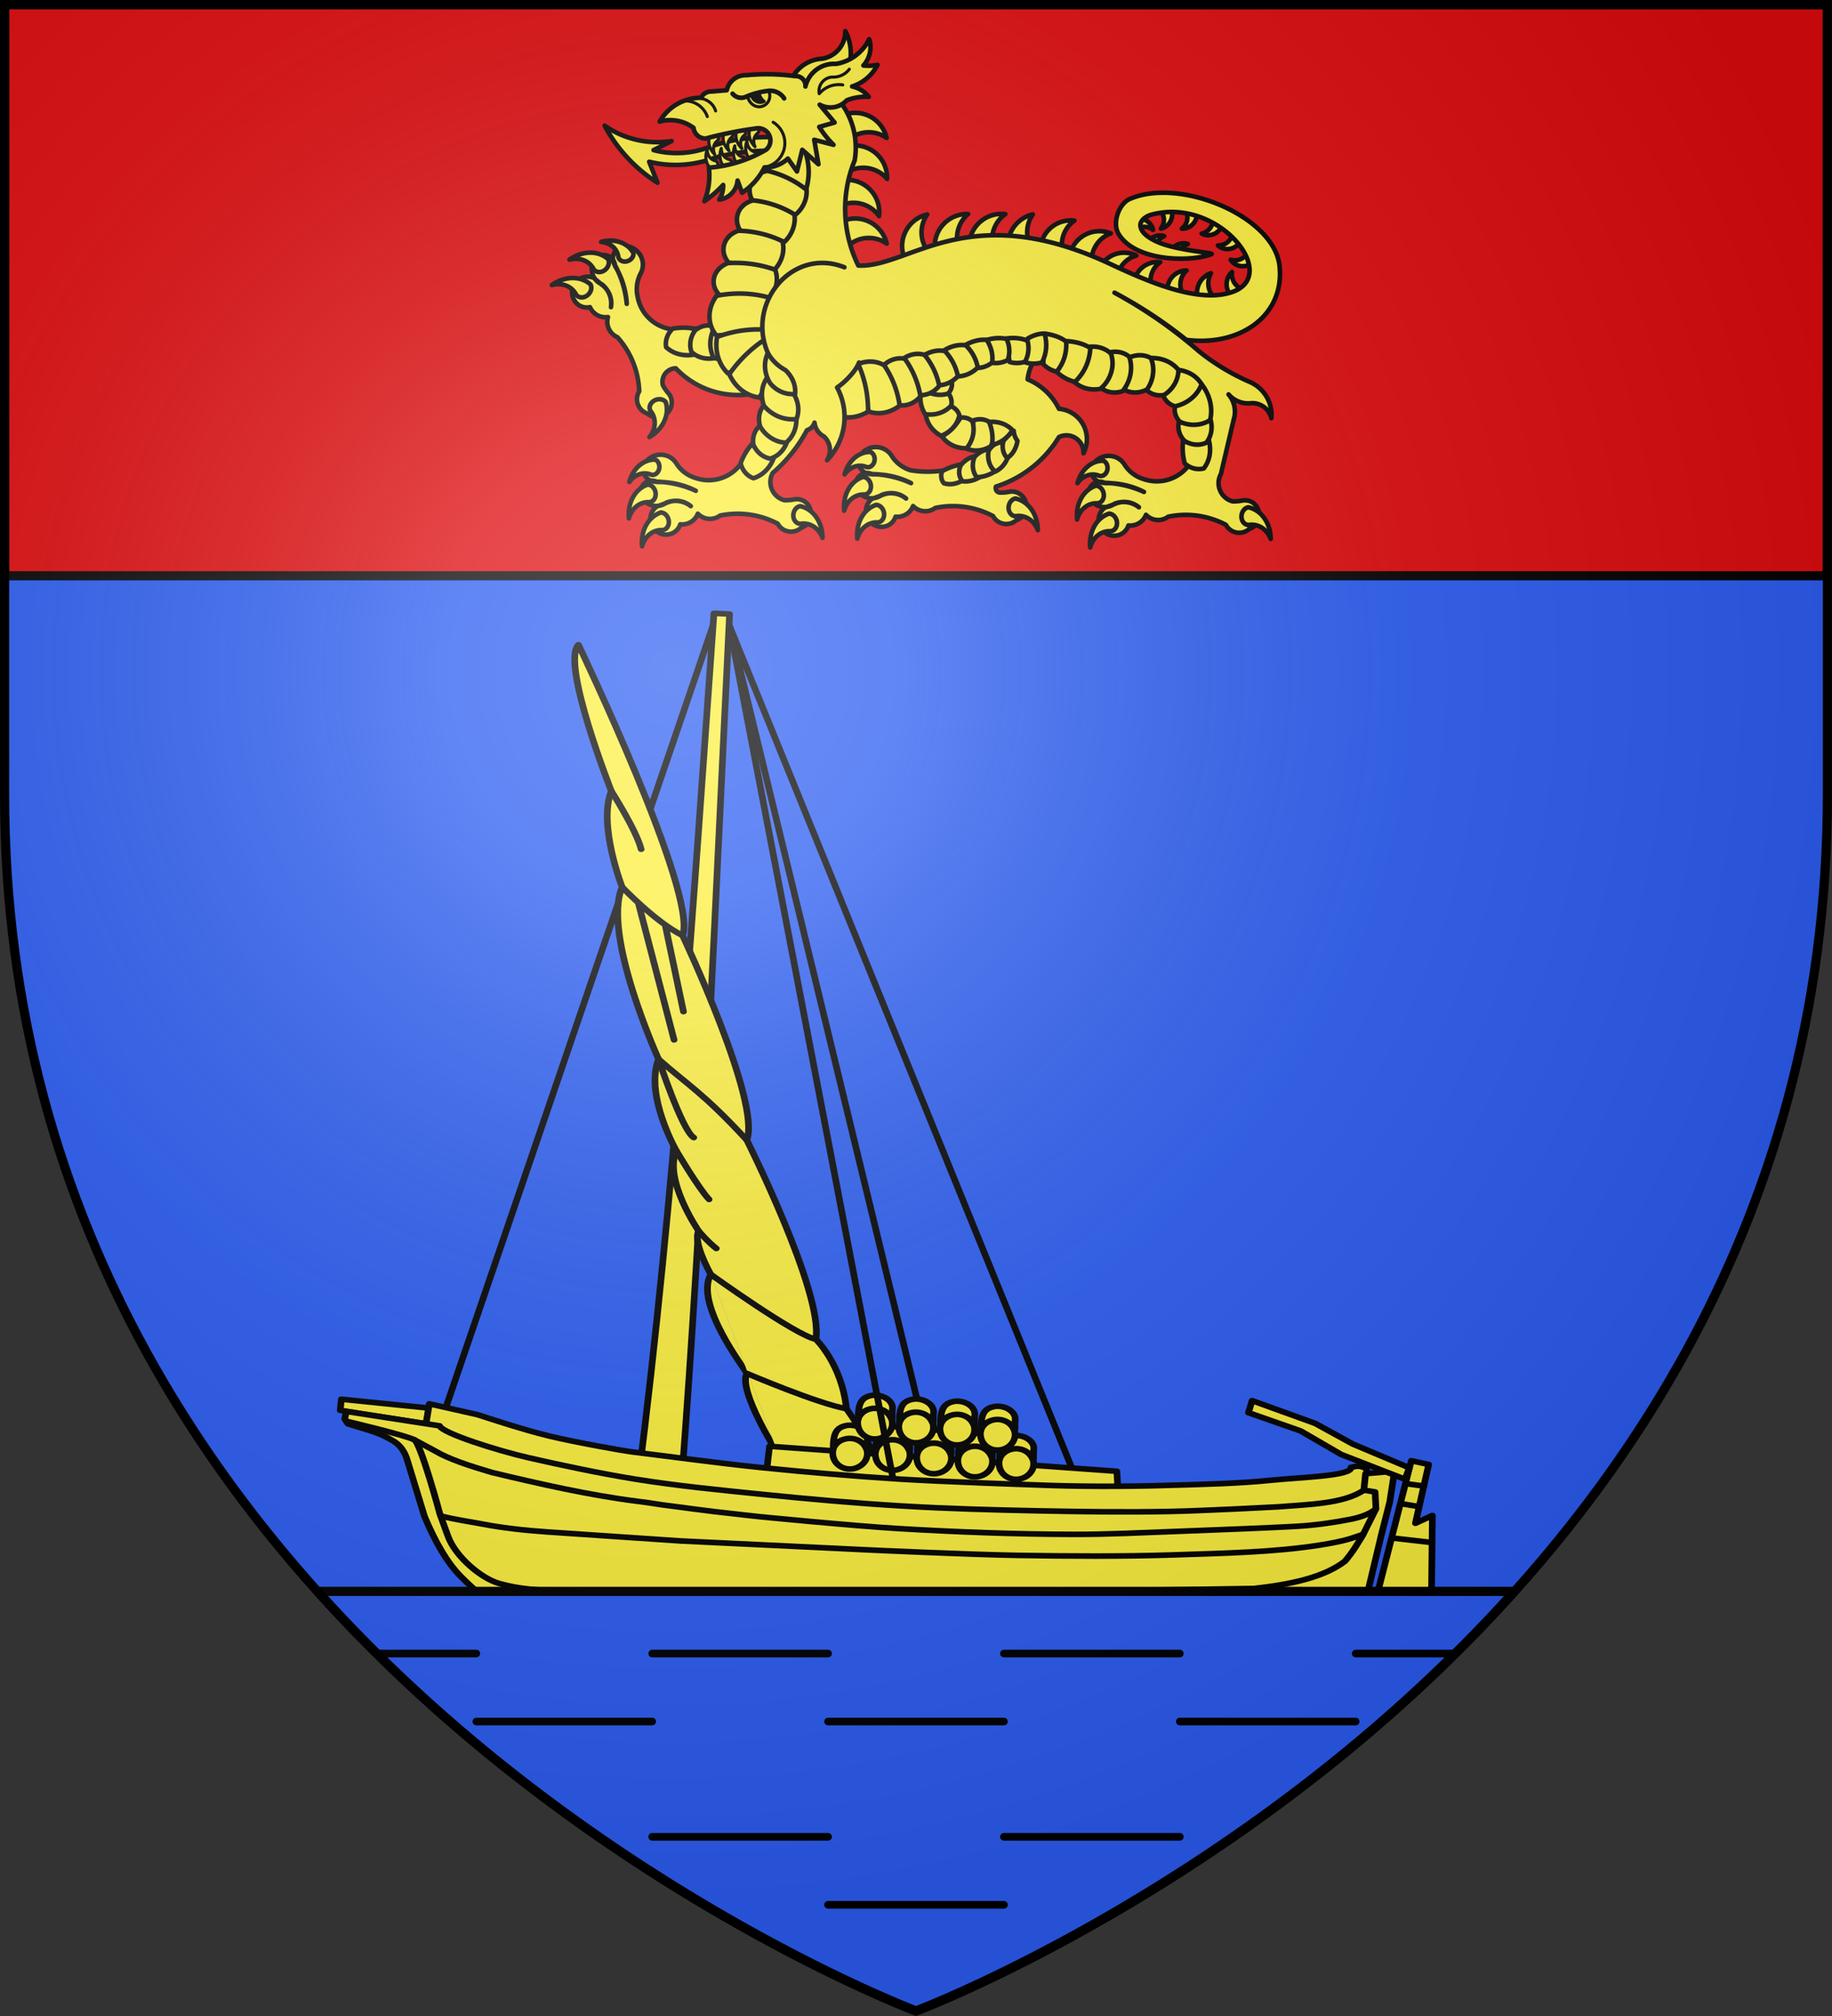 <svg xmlns="http://www.w3.org/2000/svg" xmlns:xlink="http://www.w3.org/1999/xlink" width="600" height="660" viewBox="-300 -300 600 660"><rect x="-300" y="-300" width="600" height="660" fill="#333333" stroke="none"/><radialGradient id="e" cx="-80" cy="-80" r="405" gradientTransform="matrix(1 0 0 1 0 -.05)" gradientUnits="userSpaceOnUse"><stop offset="0" stop-color="#fff" stop-opacity=".31"/><stop offset=".19" stop-color="#fff" stop-opacity=".25"/><stop offset=".6" stop-color="#6b6b6b" stop-opacity=".125"/><stop offset="1" stop-opacity=".125"/></radialGradient><path fill="#2b5df2" d="M-298.5-298.5h597v258.543C298.5 246.291 0 358.5 0 358.5S-298.5 246.291-298.5-39.957z"/><g stroke="#000"><g stroke-linecap="round" stroke-linejoin="round" stroke-width="3.467"><path fill="none" d="m462.56 96.28 114.597 502.922" transform="matrix(-.628 -.03 -.035 .528 227.409 -132.294)"/><path fill="#fcef3c" d="M454.384 88.938h8.158c.66 178.11.481 360.447 9.483 538.556-7.512 1.822-15.024 2.362-22.536 1.757-1.53-178.654 2.345-361.66 4.895-540.313" transform="matrix(-.628 -.03 -.035 .528 227.409 -132.294)"/><path fill="none" d="M454.015 96.28 312.69 634.169M454.015 96.28 242.477 617.89" transform="matrix(-.628 -.03 -.035 .528 227.409 -132.294)"/><g fill="#fcef3c" stroke-width="1.055"><path d="M-329.247 570.215s-7.198-11.917-5.9-15.22c-.118-.473-9.085-12.625-6.725-18.407" transform="matrix(2.074 .098 -.116 1.726 704.088 -775.455)"/><path d="M-396.437 502.266s-3.244-5.959-2.36-8.082c0 0-6.135-9.44-4.365-14.985 0 0-5.604-10.206-3.775-17.167 0 0-10.265-23.125-7.552-32.21 0 0-4.483-11.563-2.713-18.052 0 0-9.321-23.716-6.725-27.373 0 0 21.473 46.133 19.467 54.038 0 0 14.159 30.794 12.271 38.11 0 0 13.687 28.198 12.979 37.047 0 0 4.365 4.484 5.545 12.861 0 0 5.073 7.433 5.545 10.855.472 3.421-15.692-1.416-15.692-1.416" transform="matrix(2.074 .098 -.116 1.726 813.266 -710.844)"/><path d="M-389.711 520.672s11.445 5.073 16.046 5.781M-396.437 502.266s13.923 10.736 17.227 11.326M-403.162 479.2s3.894 6.901 5.664 8.907M-398.796 494.184s1.534 1.946 2.95 3.126M-400.566 476.545c-1.888-1.18-6.371-14.513-6.371-14.513 4.671 4.467 7.364 5.938 14.748 14.513M-414.489 429.822s5.664 6.37 10.03 8.613M-411.775 432.653l7.08 25.603M-407.31 436.584l3.794 16.245M-417.202 411.77s4.365 7.197 5.31 10.736" transform="matrix(2.074 .098 -.116 1.726 813.266 -710.844)"/></g><path fill="#fcef3c" d="m223.524 607.333 181.415-5.192.865 20.19v14.997l-183.722 2.885-.288-16.44zM583.275 588.597l45.888-2.897.203 6.878-45.07 5.808z" transform="matrix(-.628 -.03 -.035 .528 227.409 -132.294)"/><path fill="#fcef3c" d="M267.354 602.902c-.229-3.3.172-.557.128-7.659.682-5.216 6.97-8.244 11.744-6.65 4.792 1.6 6.349 5.1 5.681 15.152m-11.536 11.087c-4.767-1.617-7.48-6.967-5.931-11.948.118-.38.358-.746.516-1.098 1.911-4.274 6.616-6.488 11.02-4.993 3.214 1.09 5.433 3.677 5.998 6.873.273 1.545.081 3.35-.424 4.973-1.546 4.976-6.4 7.805-11.164 6.198M288.842 602.613c-.23-3.3.17-.556.127-7.658.682-5.217 6.97-8.245 11.744-6.65 4.792 1.6 6.349 5.1 5.682 15.151m-11.537 11.088c-4.767-1.618-7.479-6.967-5.93-11.949.117-.379.357-.745.515-1.097 1.912-4.274 6.616-6.488 11.02-4.994 3.214 1.09 5.433 3.677 5.998 6.873.273 1.546.081 3.35-.423 4.974-1.546 4.975-6.401 7.805-11.165 6.198" transform="matrix(-.628 -.03 -.035 .528 227.409 -132.294)"/><path fill="#fcef3c" d="M278.026 585.38c-.23-3.3.171-.556.128-7.658.682-5.217 6.969-8.245 11.744-6.65 4.791 1.6 6.348 5.1 5.68 15.151m-11.536 11.088c-4.767-1.618-7.479-6.967-5.93-11.949.117-.379.358-.745.515-1.097 1.912-4.274 6.617-6.488 11.021-4.994 3.213 1.09 5.433 3.677 5.997 6.873.273 1.546.081 3.35-.423 4.974-1.546 4.975-6.4 7.805-11.165 6.198M310.329 601.892c-.23-3.3.17-.556.127-7.658.682-5.217 6.97-8.245 11.745-6.65 4.791 1.6 6.348 5.1 5.68 15.151m-11.536 11.088c-4.767-1.618-7.479-6.967-5.93-11.949.117-.38.358-.745.515-1.098 1.912-4.273 6.617-6.487 11.02-4.993 3.214 1.09 5.434 3.677 5.998 6.873.273 1.545.081 3.35-.423 4.974-1.546 4.975-6.401 7.805-11.165 6.198" transform="matrix(-.628 -.03 -.035 .528 227.409 -132.294)"/><path fill="#fcef3c" d="M299.225 583.433c-.23-3.3.17-.556.127-7.658.682-5.216 6.97-8.245 11.745-6.65 4.791 1.6 6.348 5.1 5.68 15.152m-11.536 11.087c-4.767-1.618-7.479-6.967-5.93-11.949.117-.379.357-.745.515-1.097 1.912-4.274 6.616-6.488 11.02-4.993 3.214 1.09 5.433 3.677 5.998 6.872.273 1.546.081 3.35-.423 4.974-1.546 4.976-6.401 7.805-11.165 6.198M331.96 601.027c-.23-3.3.171-.556.128-7.659.682-5.216 6.969-8.244 11.744-6.65 4.792 1.6 6.348 5.1 5.681 15.152m-11.537 11.088c-4.767-1.618-7.478-6.968-5.93-11.95.117-.378.358-.745.516-1.097 1.911-4.274 6.616-6.487 11.02-4.993 3.214 1.09 5.433 3.677 5.998 6.873.273 1.545.08 3.35-.424 4.974-1.546 4.975-6.4 7.805-11.165 6.198" transform="matrix(-.628 -.03 -.035 .528 227.409 -132.294)"/><path fill="#fcef3c" d="M320.712 583.29c-.23-3.3.17-.557.127-7.66.682-5.216 6.97-8.244 11.745-6.65 4.791 1.6 6.348 5.101 5.68 15.152m-11.536 11.088c-4.767-1.618-7.479-6.967-5.93-11.949.117-.38.358-.745.515-1.097 1.912-4.274 6.617-6.488 11.02-4.994 3.214 1.09 5.434 3.677 5.998 6.873.273 1.545.081 3.35-.423 4.974-1.546 4.975-6.401 7.805-11.165 6.198M354.168 601.46c-.23-3.3.171-.557.128-7.659.682-5.216 6.97-8.244 11.744-6.65 4.792 1.6 6.348 5.1 5.681 15.152m-11.536 11.087c-4.768-1.617-7.48-6.967-5.931-11.948.118-.38.358-.746.516-1.098 1.911-4.274 6.616-6.488 11.02-4.993 3.214 1.09 5.433 3.677 5.998 6.873.273 1.545.08 3.35-.424 4.973-1.546 4.976-6.4 7.805-11.165 6.198" transform="matrix(-.628 -.03 -.035 .528 227.409 -132.294)"/><path fill="#fcef3c" d="M342.199 582.135c-.23-3.3.171-.556.128-7.658.682-5.216 6.969-8.244 11.744-6.65 4.791 1.6 6.348 5.1 5.68 15.152m-11.536 11.087c-4.767-1.617-7.479-6.967-5.93-11.948.117-.38.358-.746.515-1.098 1.912-4.274 6.617-6.488 11.021-4.993 3.213 1.09 5.433 3.677 5.997 6.873.273 1.545.082 3.35-.423 4.973-1.546 4.976-6.4 7.805-11.165 6.198" transform="matrix(-.628 -.03 -.035 .528 227.409 -132.294)"/><path fill="none" d="M454.015 96.28 336.629 632.275" transform="matrix(-.628 -.03 -.035 .528 227.409 -132.294)"/><path fill="#fcef3c" d="M557.783 591.248c-6.006 1.908-24.639 8.043-37.73 11.013-14.54 3.3-40.212 7.105-43.032 7.342-14.55 1.224-45.373 4.447-68.116 5.914-24.105 1.555-48.25 2.62-72.4 3.06-23.382.425-70.156-.408-70.156-.408-22.638-.132-47.439-1.582-67.913-3.467-19.332-1.78-38.185-3.257-56.288-6.527-13.975-2.524-41.527-4.895-40.177-10.197-2.229-.46-3.699-1.868-7.954.204-16.057 67.358 68.255 81.37 175.7 82.732 94.377 1.196 204.015-.14 314.578-82.528l-1.02-12.44z" transform="matrix(-.628 -.03 -.035 .528 227.409 -132.294)"/><path fill="none" d="m574.506 654.674 6.526.816M81.679 619.596c2.978.347 4.767 1.288 4.487 3.263M80.353 603.28l13.053 2.652" transform="matrix(-.628 -.03 -.035 .528 227.409 -132.294)"/><path fill="#fcef3c" d="m24.565 564.675 1.428 19.17 3.263 20.803 5.71 39.973 444.39 28.552c11.602.561 18.95-7.358 26.717-15.5 7.936-8.32 15-21.41 21.21-36.302L538.5 586.09c1.455-4.133 3.854-8.508 8.566-11.013 7.301-4.716 15.429-6.128 23.25-8.77l1.835-2.854-.612-4.691-48.946 6.118c-1.56 4.457-31.087 13.668-47.519 17.131-16.98 3.58-37.503 7.559-55.676 9.994-22.315 2.99-44.832 4.287-67.301 5.71-24.31 1.54-48.655 2.726-73.012 3.06-23.385.319-46.78-.258-70.156-1.02-22.79-.744-45.589-1.67-68.32-3.468-19.017-1.503-56.9-6.118-56.9-6.118-15.2-2.34-33.963-3.767-43.848-12.848l-.31-10.197zM7.026 559.577l9.178-1.836 13.868 88.307L.5 653.186l2.855-62.202 8.566 5.302z" transform="matrix(-.628 -.03 -.035 .528 191.918 -115.793)"/><path fill="none" d="m2.743 607.707 20.745-1.631M10.604 585.885l9.474-1.307M8.801 573.037l9.576-.983" transform="matrix(-.628 -.03 -.035 .528 191.918 -115.793)"/><path fill="#fcef3c" d="m17.02 562.18 30.183-13.004 20.19-11.625 33.65-12.237 1.492 7.555-27.755 9.748-21.907 13.348-34.067 13.445z" transform="matrix(-.628 -.03 -.035 .528 191.918 -115.793)"/><path fill="none" d="M38.774 604.722c5.46 2.516 8.449 4.497 22.093 7.88 23.168 5.743 49.854 7.899 75.867 10.4 25.408 2.445 54.081 3.9 81.169 4.895 25.613.942 76.886 1.02 76.886 1.02h98.708l69.545-1.631c11.638-.273 23.15-1.16 33.242-2.856 6.694-1.124 14.757-1.968 22.577-3.874" transform="matrix(-.628 -.03 -.035 .528 191.918 -115.793)"/><path fill="none" d="M32.927 588.537c2.396 2.827 6.966 5.47 12.644 7.138 8.437 2.478 17.253 4.587 27.329 5.914 9.24 1.217 41.586 4.654 62.406 6.73 17.797 1.775 35.574 3.919 53.433 4.895 30.415 1.662 60.909 2.04 91.366 1.631 24.36-.326 73.012-3.263 73.012-3.263s16.05-1.144 24.065-1.835c7.076-.61 14.144-1.32 21.21-2.04 10.437-.907 7.335-.961 18.966-2.04 25.048-2.32 51.19-7.85 76.275-13.46 12.05-3.448 23.187-7.098 30.387-11.624l11.259-6.336" transform="matrix(-.628 -.03 -.035 .528 191.918 -115.793)"/><path fill="none" d="m39.86 577.32-5.913.816-1.02 10.4 6.118 17.132c2.386 5.037 3.782 9.085 8.158 16.111 10.354 10.651 27.295 15.952 46.295 19.579l81.78 6.118 109.926 7.342s60.872 4.99 91.366 6.526c23.162 1.166 69.544 2.04 69.544 2.04 20.87.31 29.653.02 40.177-2.856 9.231-2.523 23.44-14.995 28.144-27.736l4.895-13.256s12.416-43.408 15.907-45.275c4.87-2.606 35.921-9.473 35.921-9.473" transform="matrix(-.628 -.03 -.035 .528 191.918 -115.793)"/></g><g stroke-linecap="round" stroke-linejoin="round" transform="matrix(1 0 0 1 0 44.258)"><path fill="#2b5df2" stroke-width="3" d="M104.014 521.043C190.392 617.193 300 658.398 300 658.398s109.608-41.205 195.986-137.355z" transform="matrix(1 0 0 1 -300 -344.31)"/><path fill="none" stroke-width="2.5" d="M-176.721 197.08H-144"/><path id="a" fill="none" stroke="#000" stroke-linecap="round" stroke-linejoin="round" stroke-width="2.5" d="M-86.4 197.08h57.6"/><path id="c" fill="none" stroke="#000" stroke-linecap="round" stroke-linejoin="round" stroke-width="2.5" d="M28.8 197.08h57.6"/><path fill="none" stroke-width="2.5" d="M144 197.08h32.28M-144 219.34h57.6"/><path id="d" fill="none" stroke="#000" stroke-linecap="round" stroke-linejoin="round" stroke-width="2.5" d="M-28.8 219.34h57.6"/><path fill="none" stroke-width="2.5" d="M86.4 219.34H144"/><g transform="translate(0 60)"><use xlink:href="#a" width="600" height="660"/><use xlink:href="#c" width="600" height="660"/><use xlink:href="#d" width="600" height="660"/></g></g><path fill="#e20909" stroke-linecap="round" stroke-width="3" d="M-298.5-298.5h597v187h-597z" opacity=".98"/><g style="color-interpolation-filters:sRGB;fill-rule:evenodd;stroke-width:2.054;fill:#fcef3c;stroke-linecap:round;stroke-linejoin:round;stroke-miterlimit:3"><g stroke-width="2.054"><path d="M260.504 151.492a8.627 8.727 0 0 1 8.6-9.676 8.337 8.434 0 0 0-2.073 9.664 7.296 7.38 0 0 1-6.527.012M274.555 155.7a9.024 9.306 0 0 1 5.504-12.66 8.721 8.993 0 0 0 .993 10.495 7.632 7.87 0 0 1-6.497 2.166M289.166 153.19a6.794 7.172 0 0 1 .346-10.688 6.566 6.931 0 0 0 3.586 7.192 5.746 6.066 0 0 1-3.932 3.496M297.985 138.78a6.24 5.774 0 0 1-9.103-1.784 6.031 5.58 0 0 0 6.734-1.996 5.278 4.883 0 0 1 2.369 3.78M292.427 129.951a5.774 6.24 75 0 1-9.255.633 5.58 6.031 75 0 0 5.99-3.67 4.883 5.278 75 0 1 3.265 3.037M284.687 122.366a5.774 6.24 60.604 0 1-8.806 2.914 5.58 6.031 60.604 0 0 4.888-5.044 4.883 5.278 60.604 0 1 3.918 2.13M273.727 116.688a5.774 6.24 35.579 0 1-6.747 6.366 5.58 6.031 35.579 0 0 2.295-6.639 4.883 5.278 35.579 0 1 4.452.273M262.495 115.16a5.774 6.24 20.798 0 1-4.9 7.877 5.58 6.031 20.798 0 0 .526-7.004 4.883 5.278 20.798 0 1 4.374-.872M246.173 118.704a6.24 5.774 20.798 0 1 7.877 4.9 6.031 5.58 20.798 0 0-7.005-.526 5.278 4.883 20.798 0 1-.872-4.374M250.887 130.798a5.774 6.24 50.798 0 1 8.181-4.371 5.58 6.031 50.798 0 0-3.957 5.803 4.883 5.278 50.798 0 1-4.224-1.432M261.464 134.324a5.774 6.24 50.798 0 1 8.18-4.372 5.58 6.031 50.798 0 0-3.957 5.804 4.883 5.278 50.798 0 1-4.223-1.432" transform="matrix(.73 0 0 .73 -107.833 -314.977)"/></g><g stroke-width="2.182"><path d="M115.55 71.955a14.52 14.52 0 0 1 18.98 10.41 14.03 14.03 0 0 0-16.45.28 12.28 12.28 0 0 1-2.53-10.69M119.106 85.786a14.52 14.52 0 0 1 15.639 14.967 14.03 14.03 0 0 0-15.962-3.987 12.28 12.28 0 0 1 .323-10.98M116.323 101.36a12.874 12.814 70.037 0 1 12.627 14.442 12.442 12.383 70.037 0 0-13.741-4.774 10.888 10.837 70.037 0 1 1.114-9.667M115.173 119.5a11.257 11.26 70.037 0 1 14.717 8.07 10.878 10.881 70.037 0 0-12.756.218 9.52 9.523 70.037 0 1-1.961-8.288" transform="matrix(.235 -.646 .646 .235 -32.946 -160.226)"/></g><g stroke-width="2.054"><path d="M115.55 71.955a14.52 14.52 0 0 1 18.98 10.41 14.03 14.03 0 0 0-16.45.28 12.28 12.28 0 0 1-2.53-10.69M119.106 85.786a14.52 14.52 0 0 1 15.639 14.967 14.03 14.03 0 0 0-15.962-3.987 12.28 12.28 0 0 1 .323-10.98M120.417 101.163a14.52 14.52 0 0 1 14.274 16.274 14.03 14.03 0 0 0-15.553-5.363 12.28 12.28 0 0 1 1.279-10.91M115.596 119.346a14.52 14.52 0 0 1 18.98 10.41 14.03 14.03 0 0 0-16.45.28 12.28 12.28 0 0 1-2.53-10.69" transform="matrix(0 -.73 .73 0 -56.464 -131.571)"/><path d="M181.205 222.14a27.6 27.6 0 0 0 9.28-8.43 47.6 47.6 0 0 1-45.13 17.72 15.3 15.3 0 0 1-8.71-6.75 8.374 8.374 0 0 0-14.28.7 5.59 5.59 0 0 0 5.7 7.73 45.5 45.5 0 0 1 17.44 4.08 36.9 36.9 0 0 0-17.37-3.94 5.033 5.033 0 0 0-7.1 6.19 7.358 7.358 0 0 0 11.18 3.1 11 11 0 0 1 11.04 1.54 10.32 10.32 0 0 0-11.04-1.4l-4.22 1.54a6.997 6.997 0 0 0 7.38 11.82 6.57 6.57 0 0 0 3.16-3.8 7.604 7.604 0 0 0 7.88-4.78 7.58 7.58 0 0 0 9.98.84 38.53 38.53 0 0 1 25.88 3.66 6.767 6.767 0 0 0 10.48 1.83 6.593 6.593 0 0 0-2.82-12.8 19 19 0 0 1-4.71.42 1.99 1.99 0 0 1-1.63-2.67 51.23 51.23 0 0 0 28.27-22.22 7.654 7.654 0 0 1 10.97 7.31 13.675 13.675 0 0 0-10.96-19.97 27.7 27.7 0 0 0-14.07-13.22 20.415 20.415 0 0 1 17.72-18 37.818 37.818 0 0 0-62.16 9 27.511 27.511 0 0 0 27.84 40.5" transform="matrix(.73 0 0 .73 -107.833 -314.977)"/><path d="M180.656 209.772a9.486 10.62 15.64 0 1 .68 10.82 12.214 14.033 23.28 0 1-11.167.991 19.69 22.425 33.46 0 0 3.24-12.514 8.373 9.704 38.89 0 1 7.247.703M160.21 237.226a4.724 5.468 22.43 0 1-.838-5.347 25.492 29.013 22.72 0 1 8.557-3.063 11.474 12.475 27.54 0 0 .81 7.06 9.527 11.423 35.29 0 1-8.529 1.35" transform="matrix(.73 0 0 .73 -107.833 -314.977)"/><path d="M168.625 236.348a6.542 7.693 48.73 0 1-.895-7.03 8.541 9.668 39.41 0 1 7.33-4.278 14.586 16.763 40.18 0 0 2.844 8.35 9.883 12.594 41.14 0 1-9.279 2.958" transform="matrix(.73 0 0 .73 -107.833 -314.977)"/><path d="M174.953 234.52a8.125 9.078 27.33 0 1-.983-9 9.461 10.723 17.84 0 1 8.153-3.515 13.876 12.921 71 0 0 5.127 6.201 15.441 17.916 18.04 0 1-12.297 6.315" transform="matrix(.73 0 0 .73 -107.833 -314.977)"/><path d="M183.25 231.987a8.579 10.145 21.85 0 1-2.955-9.281 6.846 8.114 16.72 0 1 5.483-3.937 8.406 7.909 83.01 0 0 4.01 2.535 12.528 10.293 85.89 0 1-6.538 10.683" transform="matrix(.73 0 0 .73 -107.833 -314.977)"/><path d="M188.66 225.945a6.973 8.246 27.19 0 1-1.685-7.74 44.285 52.49 7.84 0 1 4.57-4.497 8.018 8.523 30.17 0 0 1.689 4.497 11.594 9.525 85 0 1-4.573 7.74M190.985 213.426a11.044 12.69 47.69 0 1-9.14 6.64 15.815 18.01 11.58 0 0-1.34-10.3 12.757 14.785 52.56 0 1 10.48 3.66M172.981 209.49a10.777 12.066 31.24 0 1-2.55 12.05 13.314 15.298 54.03 0 1-11.02-5.3 17.942 20.433 63.36 0 0 8.24-8.42 6.422 7.442 50.69 0 1 5.33 1.67" transform="matrix(.73 0 0 .73 -107.833 -314.977)"/><path d="M167.178 206.802a10.777 12.066 61.24 0 1-8.233 9.161 13.314 15.298 84.03 0 1-6.894-10.1 20.433 17.942 3.36 0 0 11.346-3.172 6.422 7.442 80.69 0 1 3.781 4.111" transform="matrix(.73 0 0 .73 -107.833 -314.977)"/><path d="M163.487 202.41a12.066 10.777 1.24 0 1-11.711 3.817 15.298 13.314 24.03 0 1-.92-12.194 20.433 17.942 33.36 0 0 11.412 2.927 7.442 6.422 20.69 0 1 1.219 5.45" transform="matrix(.73 0 0 .73 -107.833 -314.977)"/><path d="M162.133 197.016a12.066 10.777 31.24 0 1-12.05-2.55 15.298 13.314 54.03 0 1 5.3-11.02 20.433 17.942 63.36 0 0 8.42 8.24 7.442 6.422 50.69 0 1-1.67 5.33M115.55 71.955a14.52 14.52 0 0 1 18.98 10.41 14.03 14.03 0 0 0-16.45.28 12.28 12.28 0 0 1-2.53-10.69M119.106 85.786a14.52 14.52 0 0 1 15.639 14.967 14.03 14.03 0 0 0-15.962-3.987 12.28 12.28 0 0 1 .323-10.98M116.867 101.163a14.52 14.52 0 0 1 14.275 16.274 14.03 14.03 0 0 0-15.553-5.363 12.28 12.28 0 0 1 1.278-10.91M115.596 119.346a14.52 14.52 0 0 1 18.98 10.41 14.03 14.03 0 0 0-16.45.28 12.28 12.28 0 0 1-2.53-10.69" transform="matrix(.73 0 0 .73 -107.833 -314.977)"/><path d="M81.792 164.306a61.17 61.17 0 0 1-41.01-8.06 17.92 17.92 0 0 1-7.88-21.38 15.3 15.3 0 0 1 6.75-8.71 8.374 8.374 0 0 0-.7-14.28 5.59 5.59 0 0 0-7.73 5.7 45.5 45.5 0 0 1-4.08 17.44 36.9 36.9 0 0 0 3.94-17.37 5.033 5.033 0 0 0-6.19-7.1 7.358 7.358 0 0 0-3.1 11.18 11 11 0 0 1-1.54 11.04 10.32 10.32 0 0 0 1.4-11.04l-1.54-4.22a6.997 6.997 0 0 0-11.82 7.38 6.57 6.57 0 0 0 3.8 3.16 7.604 7.604 0 0 0 4.78 7.88 7.58 7.58 0 0 0-.84 9.98 38.53 38.53 0 0 1-3.66 25.88 6.767 6.767 0 0 0-1.83 10.48 6.593 6.593 0 0 0 12.8-2.82 19 19 0 0 1-.42-4.71 6.07 6.07 0 0 1 8.8-3.68 38.4 38.4 0 0 0 27.28 28.12 18.234 18.234 0 0 1-7.87 21.94 24.81 24.81 0 0 0 22.22-19.13 46.3 46.3 0 0 0 48.94-59.06 24.615 24.615 0 0 0-40.5 21.38" transform="matrix(.632 -.365 .365 .632 -161.163 -275.953)"/><path d="M32.717 160.7a7.761 8.69 68.97 0 1 6.756-5.732 28.468 32.708 58.99 0 1 8.508 5.037 17.66 20.112 51.25 0 0-6.192 9.802 14.778 17.128 78.4 0 1-9.072-9.107" transform="matrix(.632 -.365 .365 .632 -161.163 -275.953)"/><path d="M41.517 168.234a8.647 9.68 59.17 0 1 6.333-7.573 9.546 10.968 47.01 0 1 8.304 2.802 21.79 24.815 50.48 0 0-7.473 12.194 11.858 13.743 79.32 0 1-7.164-7.423" transform="matrix(.632 -.365 .365 .632 -161.163 -275.953)"/><path d="M48.836 175.43a11.95 13.38 51.4 0 1 7.27-11.562 10.484 12.046 38.13 0 1 9.482 1.63 24.19 27.548 41.9 0 0-6.187 14.626 13.286 15.398 57.3 0 1-10.565-4.694" transform="matrix(.632 -.365 .365 .632 -161.163 -275.953)"/><path d="M254.901 189.238a45.12 45.12 0 0 1 16.32 38.25 17.92 17.92 0 0 1-21.38 7.88 15.3 15.3 0 0 1-8.72-6.75c-3.523-5.173-11.27-4.793-14.27.7-1.64 3.904 1.486 8.143 5.7 7.73a45.5 45.5 0 0 1 17.43 4.08 36.9 36.9 0 0 0-17.36-3.94c-4.092-2.217-8.742 1.832-7.11 6.19 1.83 4.425 7.333 5.95 11.18 3.1a11 11 0 0 1 11.04 1.54 10.32 10.32 0 0 0-11.04-1.4l-4.21 1.54c-6.766 5.15-.218 15.638 7.38 11.82a6.57 6.57 0 0 0 3.16-3.8 7.604 7.604 0 0 0 7.88-4.78 7.58 7.58 0 0 0 9.98.84 38.53 38.53 0 0 1 25.88 3.66c2.078 3.852 7.21 4.749 10.47 1.83 7.444-2.53 5.01-13.621-2.81-12.8a19 19 0 0 1-4.71.42c-5.282-1.433-7.833-7.431-5.2-12.23l5.76-24.47c1.202-3.9.327-8.144-2.32-11.25a11.56 11.56 0 0 0 10.2 3.93 8.8 8.8 0 0 1 9 6.75 16.09 16.09 0 0 0-9.78-16.31 99.9 99.9 0 0 1-22.78-13.78 210 210 0 0 0-37.81-26.21 205 205 0 0 1 32.19 21.15c24.173 3.09 44.236-10.884 41.848-33.155s-44.712-39.847-67.19-30.022c-4.95 2.164-7.844 10.642-5.198 15.353 7 12.467 31.691 13.223 41.85 9.403 1.625-.611-14.055-1.486-23.01-4.991-3.147-1.233-8.85-4.024-8.885-8.012-.02-2.316 2.821-4.218 5.077-4.742 30.719-8.232 59.435 28.977 34.348 35.24-14.75 3.952-35.926-5.14-52.87-13.07-64.018-29.961-90.181 1.764-113.1.676a57.56 57.56 0 0 1-1.65-47.12 33.78 33.78 0 0 0-10.13-30.37c-19.047-.442-31.852 19.378-23.62 36.56a106.44 106.44 0 0 0-12.66 89.44 112.23 112.23 0 0 0 64.41 4.5c17.451-13.608 47.442-20.104 70.59-10.69a41.29 41.29 0 0 0 46.12 7.31" transform="matrix(.73 0 0 .73 -107.833 -314.977)"/><path d="M88.832 175.738a44.793 51.511 15.3 0 0-11.102 22.838 21.988 18.752 88.23 0 0 16.173 5.235 558.158 651.943 1.03 0 0 5.25-23.613 13.203 15.292.56 0 0-10.321-4.46M96.286 84.894a20.278 22.834 65.81 0 0-10.852 3.14 13.24 11.756 18.97 0 0-8.436 16.743 548.873 487.256 6.61 0 0 19.96 4.582 28.934 32.593 68.58 0 0-.672-24.465" transform="matrix(.73 0 0 .73 -107.833 -314.977)"/><path d="M98.637 105.687a39.404 34.992 17.9 0 0-17.52-8.525 10.56 9.376 19.17 0 0-6.772 13.332 542.623 481.707 12.02 0 0 19.216 6.37 16.347 14.512 4.58 0 0 5.076-11.177" transform="matrix(.73 0 0 .73 -107.833 -314.977)"/><path d="M93.184 116.68a39.57 35.139 10.74 0 0-18.517-6.301 10.56 9.376 14.17 0 0-5.583 13.871 542.623 481.707 7.02 0 0 19.698 4.672 15.383 17.328 89.96 0 0 4.402-12.242" transform="matrix(.73 0 0 .73 -107.833 -314.977)"/><path d="M87.832 128.72a41.063 35.139 5.56 0 0-19.723-4.727 10.957 9.377 8.17 0 0-4.473 14.295 563.066 481.744 2.73 0 0 20.797 3.004 15.396 17.966 87.34 0 0 3.399-12.572" transform="matrix(.73 0 0 .73 -107.833 -314.977)"/><path d="M84.556 141.513a43.505 35.14.41 0 0-21.25-2.99 11.607 9.379 2.31 0 0-3.4 14.63 481.776 596.518 88.35 0 0 22.22 1.18 15.407 19.02 84.44 0 0 2.43-12.82" transform="matrix(.73 0 0 .73 -107.833 -314.977)"/><path d="M82.22 154.078a45.469 48.84 70.66 0 0-23.95-.9 14.398 15.728 60.57 0 0-.12 17.78 606.333 669.083 61.35 0 0 24.49-1.97 16.549 20.224 47.76 0 0-.42-14.91" transform="matrix(.73 0 0 .73 -107.833 -314.977)"/><path d="M82.616 168.582a46.175 49.544 63.31 0 0-24.165 3.063 18.327 20.862 39.16 0 0 4.84 16.277 547.36 616.479 41.87 0 0 20.66-8.944 12.117 13.41 45.69 0 0-1.335-10.396" transform="matrix(.73 0 0 .73 -107.833 -314.977)"/><path d="M83.21 170.738a46.31 52.895 36.55 0 0-19.247 17.578 18.724 21.865 17.17 0 0 13.393 10.466 557.479 648.122 20.02 0 0 12.897-20.28 12.29 14.158 24.11 0 0-7.042-7.764M276.841 230.58a8.69 7.761 33.97 0 1-8.57-2.245 32.708 28.468 23.99 0 1-.754-9.86 20.112 17.66 16.25 0 0 11.581-.549 17.128 14.778 43.4 0 1-2.257 12.654" transform="matrix(.73 0 0 .73 -107.833 -314.977)"/><path d="M277.965 219.05a9.68 8.647 24.17 0 1-9.836-.844 10.968 9.546 12.01 0 1-2.468-8.41 24.815 21.79 15.48 0 0 14.275-.871 13.743 11.858 44.32 0 1-1.971 10.126" transform="matrix(.73 0 0 .73 -107.833 -314.977)"/><path d="M279.661 208.925c-3.897 2.528-9.15 2.792-13.638.686-1.89-2.001-2.652-4.616-2.059-7.061 4.817-2.055 8.955-5.66 11.888-9.713 3.741 4.716 5.135 10.81 3.81 16.088" transform="matrix(.73 0 0 .73 -107.833 -314.977)"/><path d="M275.852 192.837c-1.828 4.95-6.43 8.762-11.946 9.896-2.637-.788-4.605-2.671-5.314-5.085 3.352-3.115 5.791-7.024 7.003-11.225 4.46.561 8.207 2.904 10.257 6.414" transform="matrix(.73 0 0 .73 -107.833 -314.977)"/><path d="M265.453 186.425a11.358 12.716 49.17 0 1-6.472 11.248 9.234 10.61 45.76 0 1-8.09-2.53 21.705 24.718 28.35 0 0 2.327-14.056 15.348 17.788 56.92 0 1 12.235 5.338" transform="matrix(.73 0 0 .73 -107.833 -314.977)"/><path d="M253.074 181.086a12.396 13.878 26.11 0 1-1.68 14.06 11.183 12.85 27.52 0 1-10.27.15 22.374 25.48 28.34 0 0 2.39-14.49 10.998 12.747 35.01 0 1 9.56.28" transform="matrix(.73 0 0 .73 -107.833 -314.977)"/><path d="M243.39 180.52a13.712 15.352 30.13 0 1-2.95 15.39 10.534 12.103 36.18 0 1-9.58-1.32 25.227 28.73 32.77 0 0 3.95-16.08 10.137 11.749 46.53 0 1 8.58 2.01" transform="matrix(.73 0 0 .73 -107.833 -314.977)"/><path d="M235.165 179.073a12.568 13.95 35.63 0 1-4.742 15.837 13.922 15.943 45.51 0 1-12.246-3.683 394.759 448.989 43.42 0 1 6.673-15.1 12.386 14.124 49.28 0 1 10.315 2.946" transform="matrix(.73 0 0 .73 -107.833 -314.977)"/><path d="M225.938 176.585a51.657 33.589 28.8 0 1-6.891 15.182 11.314 7.241 27.42 0 1-8.719-5.058 560.8 367.477 19.98 0 1 3.798-13.222 15.21 8.927 2.59 0 1 11.812 3.098" transform="matrix(.73 0 0 .73 -107.833 -314.977)"/><path d="M215.111 173.765c.308 5.034-1.157 9.656-4.26 13.44-2.278-.478-4.508-1.727-6.021-3.372.106-4.677.21-9.068.58-13.721 3.719.49 7.348 1.65 9.701 3.653" transform="matrix(.73 0 0 .73 -107.833 -314.977)"/><path d="M205.41 170.112c1.288 4.464.9 8.914-1.13 12.94-2.462.754-5.291.735-7.64-.05q.435-5.343 1.17-10.64c2.457-1.496 5.234-2.318 7.6-2.25" transform="matrix(.73 0 0 .73 -107.833 -314.977)"/><path d="M197.747 173.353a29.305 19.055 11.2 0 1-1.12 9.4 4.955 7.742 86.49 0 1-6.9.09 283.974 433.368 85.07 0 1-1.64-10.5 7.1 12.097 83.89 0 1 9.66 1.01" transform="matrix(.73 0 0 .73 -107.833 -314.977)"/><path d="M188.378 172.536a29.305 19.055 1.2 0 1 .53 9.452 4.955 7.742 76.49 0 1-6.78 1.287 283.974 433.368 75.07 0 1-3.439-10.056 7.1 12.097 73.89 0 1 9.689-.683" transform="matrix(.73 0 0 .73 -107.833 -314.977)"/><path d="M179.438 172.95a20.885 29.443 84.43 0 1 2.484 10.1 5.454 7.746 65.47 0 1-6.446 2.463 312.41 433.772 63.56 0 1-5.498-10.311 7.808 12.113 62.44 0 1 9.46-2.252" transform="matrix(.73 0 0 .73 -107.833 -314.977)"/><path d="M170.067 175.384a22.726 28.143 68.08 0 1 5.352 9.939 8.674 10.893 58.2 0 1-8.819 3.986 354.757 434.947 59.35 0 1-6.045-11.815 8.862 12.152 59.2 0 1 9.512-2.11" transform="matrix(.73 0 0 .73 -107.833 -314.977)"/><path d="M160.688 177.987a25.478 28.151 65.86 0 1 5.817 11.216 9.64 10.992 47.84 0 1-8.788 4.071 394.55 438.544 47.64 0 1-6.592-13.318 9.876 12.228 53.34 0 1 9.563-1.97" transform="matrix(.73 0 0 .73 -107.833 -314.977)"/><path d="M151.546 179.674a31.19 29.703 86.21 0 1 6.607 13.856 10.489 11.631 11.35 0 1-8.746 4.184 450.904 492.433 4.2 0 1-7-16.63 10.426 11.923 35.02 0 1 9.139-1.41" transform="matrix(.73 0 0 .73 -107.833 -314.977)"/><path d="M142.67 181.404a37.07 33.408 81.24 0 1 7.046 16.84 10.915 12.553 2.57 0 1-9.133 4.027 529.819 463.434 86.07 0 1-7.1-18.206 11.078 12.681 14.64 0 1 9.186-2.661" transform="matrix(.73 0 0 .73 -107.833 -314.977)"/><path d="M133.439 184.349a39.332 35.447 82.94 0 1 6.95 18.076 15.571 17.91 15.76 0 1-14.003 2.624 517.079 591.148 5.33 0 1-4.544-21.317 13.463 15.41 33.88 0 1 11.597.617" transform="matrix(.73 0 0 .73 -107.833 -314.977)"/><path d="M121.71 183.62a44.558 38.322 88.16 0 1 4.503 21.505 17.585 20.765 15.17 0 1-15.892.802 497.675 585.893 13.2 0 1 1.152-21.74 12.046 14.077 18.34 0 1 10.237-.566" transform="matrix(.73 0 0 .73 -107.833 -314.977)"/><path d="M111.476 184.19a37.614 43.735 10.9 0 1-.35 21.56 18.793 22.192 25.17 0 1-16.87-2.12 538.706 634.197 22.06 0 1 4.86-23.05 15.127 17.678 37.75 0 1 12.36 3.61M86.3 82.223a76.1 76.1 0 0 0-32.42 4.64 41.2 41.2 0 0 1-23.9.98l8.08-4.07a41.4 41.4 0 0 1-30.02-6.89 68.1 68.1 0 0 0 23.7 25.59l-3.73-9.42a49.73 49.73 0 0 0 29.18-1.69 83.8 83.8 0 0 1 29.32-2.95 3.111 3.111 0 1 0-.21-6.19" transform="matrix(.73 0 0 .73 -107.833 -314.977)"/><g stroke-width="1.37"><path d="M.593 259.216a6.935 8.326 30 0 0 2.277 9.016 1.776 2.133 30 1 0 1.201-4.04 5.325 6.394 30 0 1-3.478-4.976M18.452 255.279a6.935 8.326 30 0 0 2.277 9.016 1.776 2.133 30 1 0 1.201-4.04 5.325 6.394 30 0 1-3.478-4.976M12.968 257.529a6.935 8.326 30 0 0 2.277 9.016 1.776 2.133 30 1 0 1.201-4.04 5.325 6.394 30 0 1-3.478-4.976M6.921 258.654a6.935 8.326 30 0 0 2.277 9.016 1.776 2.133 30 1 0 1.201-4.04 5.325 6.394 30 0 1-3.478-4.976" transform="matrix(.73 0 0 .73 -68.816 -440.238)"/></g><g stroke-width="1.37"><path d="M2.268 267.617a8.326 6.935 35 0 1-1.747-9.134 2.133 1.776 35 1 1 2.796 3.154 6.394 5.325 35 0 0-1.05 5.98M8.69 266.023a8.326 6.935 35 0 1-1.747-9.134 2.133 1.776 35 1 1 2.796 3.154 6.394 5.325 35 0 0-1.05 5.98M14.456 265.039a8.326 6.935 35 0 1-1.747-9.134 2.133 1.776 35 1 1 2.796 3.154 6.394 5.325 35 0 0-1.05 5.98M20.362 264.195a8.326 6.935 35 0 1-1.747-9.134 2.133 1.776 35 1 1 2.796 3.154 6.394 5.325 35 0 0-1.05 5.98" transform="matrix(.73 0 0 .73 -67.584 -444.824)"/></g><path d="M92.437 54.984a16.07 16.07 0 0 1 13.22-8.15 12.326 12.326 0 0 0 10.34-12.38 21.252 21.252 0 0 1-14.13 30.66 9.855 9.855 0 0 1-9.43-10.13" transform="matrix(.73 0 0 .73 -107.833 -314.977)"/><path d="M32.719 75.05a21.21 21.21 0 0 1 18.56-10.69 5.04 5.04 0 0 1 4.78-2.81l6.75-.56a8.674 8.674 0 0 1 8.79-6.75 96 96 0 0 1 21.94.42 4.265 4.265 0 0 1 4.57 4.64 13.156 13.156 0 0 1 13.71-10.12 20.27 20.27 0 0 0 14.91-11.11 12.17 12.17 0 0 1-2.6 11.81 19.8 19.8 0 0 0 6.32-.28 19.34 19.34 0 0 1-11.39 9.7 12.67 12.67 0 0 1 7.46 4.64 23.65 23.65 0 0 0-9.85 1.55 9.965 9.965 0 0 1-12.16 1.97l6.68 8.01-6.89 1.97a45 45 0 0 0 6.4 8.02l-8.65-2.25 1.9 10.97-7.25-6.47-2.39 9.7-4.07-5.77a14.5 14.5 0 0 1-10.48 3.94 29.94 29.94 0 0 1-10.06 11.39l-2.03-5.48a9.495 9.495 0 0 1-8.23 8.58 11.7 11.7 0 0 0 1.76-6.61 49 49 0 0 1-8.44 7.31 30.73 30.73 0 0 0 2.04-15.05 59.3 59.3 0 0 0 25.8-8.15 5.487 5.487 0 0 0-4.85-9.43 175 175 0 0 0-22.36 4.5 5.39 5.39 0 0 1-5.48-4.78 17.49 17.49 0 0 0-15.19-2.81" transform="matrix(.73 0 0 .73 -107.833 -314.977)"/><g stroke-width="1.37"><path fill="#000" d="M.02 262.5c-.228 3.139 2.066 5.812 4.95 5.767s5.04-2.527 4.73-5.657l-2.581-.22z" transform="matrix(.705 -.189 .189 .705 -104.756 -453.57)"/><path d="M9.78 262.41c-1.493-.307-2.99-.731-4.46-.24-.125 1.527.318 3.044 1.23 4.21-2.474.645-4.85-1.403-4.85-4.18-.468-.32-1.088-.068-1.66 0-.385 3.243 1.936 6.113 4.931 6.098s5.222-2.65 4.81-5.888" transform="matrix(.705 -.189 .189 .705 -104.691 -453.37)"/></g><g stroke-width="1.37"><path d="M117.796 51.566a9.03 9.03 0 0 1-7.59 3.52 6.28 6.28 0 0 0-5.91 7.45 11.57 11.57 0 0 1 10.55-3.94" transform="matrix(.73 0 0 .73 -107.833 -314.977)"/><path fill="none" d="M83.625 75.332a10.968 10.968 0 0 1-3.515 20.105M50.007 64.513c3.562.11 6.802 2.343 7.817 5.76M43.758 65.77a10.55 10.55 0 0 1 10.335 7.03" transform="matrix(.73 0 0 .73 -107.833 -314.977)"/></g><path fill="none" d="M65.438 62.535a5.01 5.01 0 0 0 5.91 1.41 36 36 0 0 1 10.05-2.68 7.45 7.45 0 0 1 7.17 3.38" transform="matrix(.73 0 0 .73 -107.833 -314.977)"/><path d="M115.588 140.385c-23.435-9.326-44.678 16.466-33.934 39.287a71.26 71.26 0 0 1-11.5 47.31 17.92 17.92 0 0 1-21.38 7.88 15.3 15.3 0 0 1-8.71-6.75c-3.523-5.184-11.282-4.804-14.28.7-1.64 3.903 1.485 8.143 5.7 7.73a45.5 45.5 0 0 1 17.44 4.08 36.9 36.9 0 0 0-17.37-3.94c-4.09-2.2-8.722 1.839-7.1 6.19 1.83 4.424 7.332 5.95 11.18 3.1a11 11 0 0 1 11.04 1.54 10.32 10.32 0 0 0-11.04-1.4l-4.22 1.54c-6.766 5.15-.219 15.637 7.38 11.82a6.57 6.57 0 0 0 3.16-3.8 7.604 7.604 0 0 0 7.88-4.78 7.58 7.58 0 0 0 9.98.84 38.53 38.53 0 0 1 25.88 3.66c2.076 3.86 7.218 4.757 10.48 1.83 7.456-2.529 5.008-13.64-2.82-12.8a19 19 0 0 1-4.71.42c-5.283-1.434-7.833-7.432-5.2-12.23a65.8 65.8 0 0 0 15.37-19.19 4.96 4.96 0 0 0 3.37-3.37 7.92 7.92 0 0 0 4.22 6.19 8.43 8.43 0 0 1 1.41 10.68 27.87 27.87 0 0 0 4.5-32.62c3.487-2.293 8.406-7.292 9.848-11.208" transform="matrix(.73 0 0 .73 -107.833 -314.977)"/><path d="M8.15 254.73a8.69 7.761-43.97 0 0-8.05 3.7 32.708 28.468-33.99 0 0 .97 9.84 20.112 17.66 153.75 0 1 11.5-1.47 17.128 14.778-53.4 0 0-4.42-12.07" transform="matrix(.662 .309 .309 -.662 -137.354 22.68)"/><path d="M11.21 257.02a9.68 8.647-34.17 0 0-9.54 2.54 10.968 9.546-22.01 0 0-.97 8.71 24.815 21.79 154.52 0 1 14.21-1.62 13.743 11.858-54.32 0 0-3.7-9.63" transform="matrix(.662 .309 .309 -.662 -134.585 16.827)"/><path d="M14.77 254.66a13.38 11.95-36.4 0 0-13.05 4.03 12.046 10.484-23.13 0 0-.88 9.58 27.548 24.19 153.1 0 1 15.73-2.19 15.398 13.286-42.3 0 0-1.8-11.42" transform="matrix(.705 .189 .189 -.705 -101.145 21.674)"/><path d="M17.41 252.59a15.455 13.804-31.26 0 0-15.42 3.27 16.507 14.367-24.19 0 0-.91 12.41 24.268 21.31 140.86 0 1 13.13-4.82 15.084 13.015-16.9 0 0 3.2-10.86" transform="matrix(.719 .127 .127 -.719 -83.723 16.564)"/><path d="M13.51 249.99a12.033 10.748-42.7 0 0-11.26 4.88 16.811 14.632-24.22 0 0-.97 13.4 18.978 16.664 117.07 0 1 7.87-7.59 15.38 13.27-11.13 0 0 4.36-10.69" transform="matrix(.73 0 0 -.73 -49.454 11.463)"/><path d="M31.078 105.196a13.747 11.45 5 0 1 10.036 11.619 3.524 2.935 5 1 1-6.602-2.214 10.556 8.792 5 0 0-3.434-9.405M14.766 105.001a12.945 15.542 75 0 1 15.155 8.456 3.316 3.981 75 1 1-7.863.212 9.941 11.936 75 0 0-7.292-8.668M2.25 110.907a12.945 15.542 75 0 1 15.155 8.456 3.316 3.981 75 1 1-7.863.212 9.941 11.936 75 0 0-7.292-8.668M6.058 191.883a15.542 12.945 9 0 0 14.188-9.993 3.981 3.316 9 1 0-7.842.61 11.936 9.941 9 0 1-6.346 9.383" transform="matrix(.632 -.365 .365 .632 -161.163 -275.953)"/><path d="M220.17 237.192a11.45 13.747 5 0 1 11.62-10.036 2.935 3.524 5 1 1-2.215 6.602 8.792 10.556 5 0 0-9.405 3.434M219.975 253.504a15.542 12.945 75 0 1 8.456-15.155 3.981 3.316 75 1 1 .212 7.863 11.936 9.941 75 0 0-8.668 7.292M225.881 266.02a15.542 12.945 75 0 1 8.456-15.155 3.981 3.316 75 1 1 .212 7.863 11.936 9.941 75 0 0-8.668 7.292M306.857 262.212a12.945 15.542 9 0 0-9.993-14.188 3.316 3.981 9 1 0 .61 7.842 9.941 11.936 9 0 1 9.383 6.346M115.685 233.254a11.45 13.747 5 0 1 11.62-10.035 2.935 3.524 5 1 1-2.215 6.602 8.792 10.556 5 0 0-9.405 3.433M115.49 249.566a15.542 12.945 75 0 1 8.456-15.155 3.981 3.316 75 1 1 .212 7.863 11.936 9.941 75 0 0-8.668 7.292M121.396 262.082a15.542 12.945 75 0 1 8.456-15.155 3.981 3.316 75 1 1 .212 7.863 11.936 9.941 75 0 0-8.668 7.292M202.372 258.274a12.945 15.542 9 0 0-9.993-14.188 3.316 3.981 9 1 0 .61 7.842 9.941 11.936 9 0 1 9.383 6.346M19.104 236.686a11.45 13.747 5 0 1 11.62-10.036 2.935 3.524 5 1 1-2.215 6.602 8.792 10.556 5 0 0-9.405 3.434M18.91 252.997a15.542 12.945 75 0 1 8.455-15.155 3.981 3.316 75 1 1 .212 7.863 11.936 9.941 75 0 0-8.668 7.292M24.815 265.513a15.542 12.945 75 0 1 8.456-15.155 3.981 3.316 75 1 1 .212 7.863 11.936 9.941 75 0 0-8.668 7.292M105.791 261.705a12.945 15.542 9 0 0-9.993-14.188 3.316 3.981 9 1 0 .61 7.842 9.941 11.936 9 0 1 9.383 6.346" transform="matrix(.73 0 0 .73 -107.833 -314.977)"/></g></g></g><path fill="url(#e)" d="M-298.5-298.5h597V-40C298.5 246.2 0 358.39 0 358.39S-298.5 246.2-298.5-40z" transform="matrix(1 0 0 1 0 .05)"/><path fill="none" stroke="#000" stroke-width="3" d="M-298.5-298.5h597v258.503C298.5 246.206 0 358.398 0 358.398S-298.5 246.206-298.5-39.997z"/></svg>